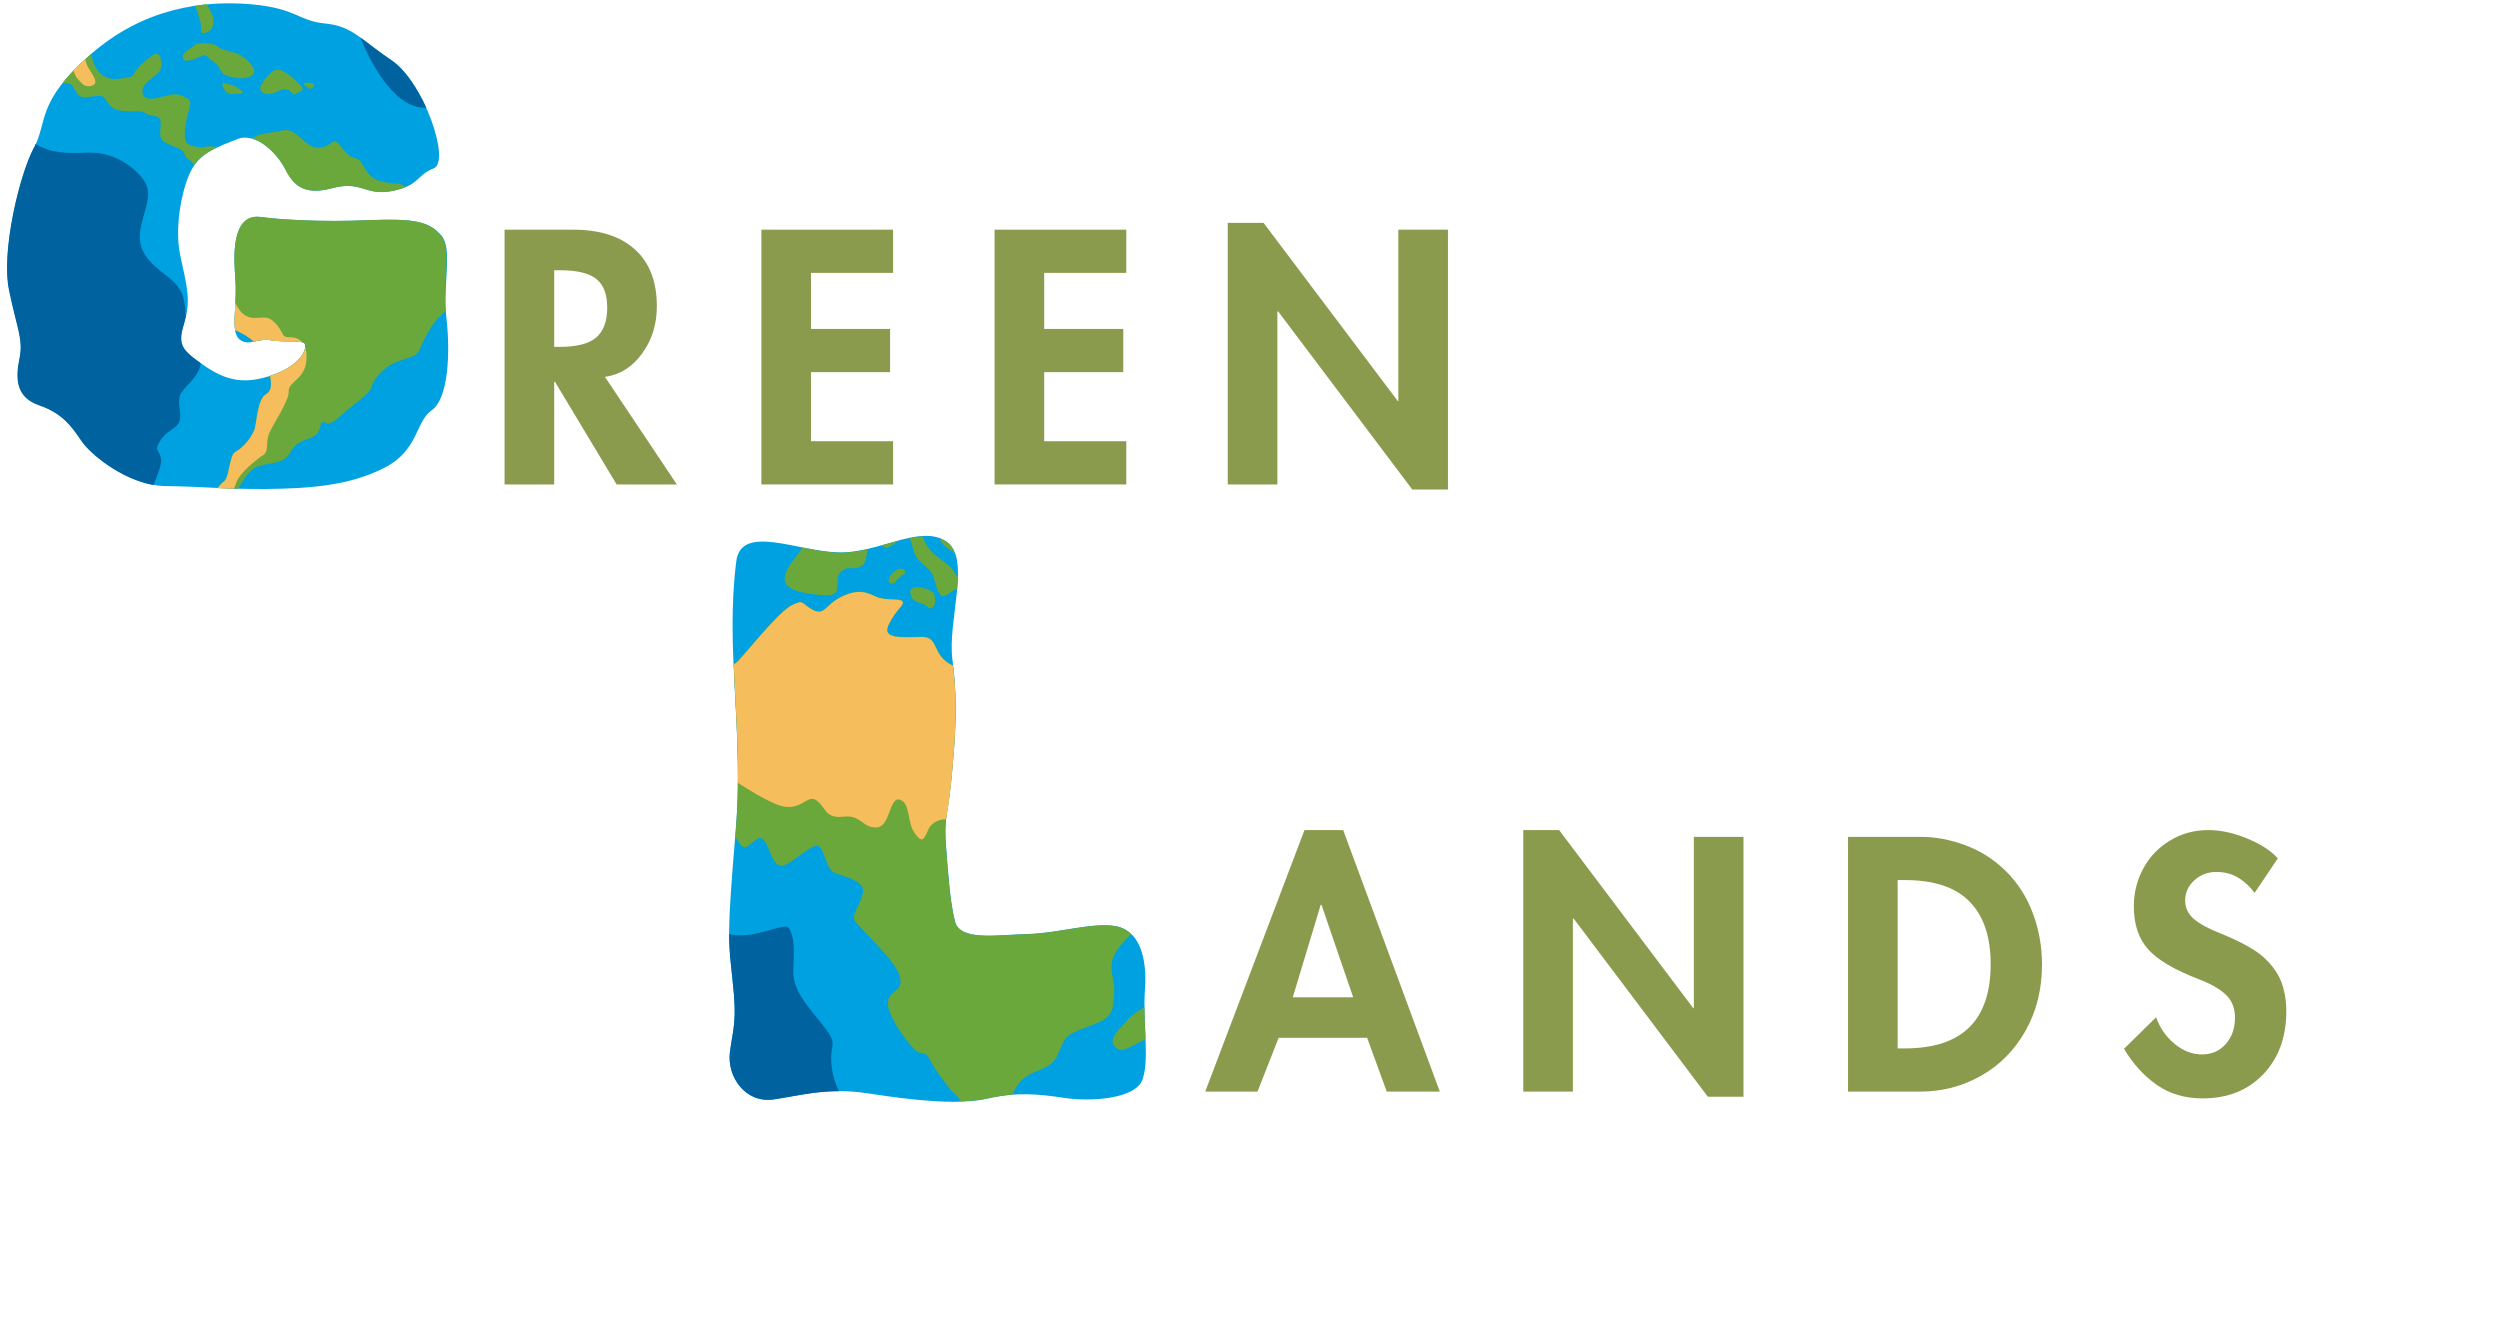 <svg xmlns="http://www.w3.org/2000/svg" xmlns:xlink="http://www.w3.org/1999/xlink" width="276" viewBox="0 0 206.88 111" height="148" preserveAspectRatio="xMidYMid meet"><defs><g></g><clipPath id="cb876ffba4"><path d="M 0 0.031 L 37.477 0.031 L 37.477 40.508 L 0 40.508 Z M 0 0.031 " clip-rule="nonzero"></path></clipPath><clipPath id="3d73f4130d"><path d="M 0 3 L 36 3 L 36 40.508 L 0 40.508 Z M 0 3 " clip-rule="nonzero"></path></clipPath><clipPath id="7d916af6d6"><path d="M 5 0.031 L 37 0.031 L 37 40.508 L 5 40.508 Z M 5 0.031 " clip-rule="nonzero"></path></clipPath><clipPath id="7f69edc8e9"><path d="M 6 4 L 26 4 L 26 40.508 L 6 40.508 Z M 6 4 " clip-rule="nonzero"></path></clipPath><clipPath id="bdf0f3c7e6"><path d="M 60 44 L 95 44 L 95 91.352 L 60 91.352 Z M 60 44 " clip-rule="nonzero"></path></clipPath><clipPath id="09058ace87"><path d="M 60 76 L 70 76 L 70 91.352 L 60 91.352 Z M 60 76 " clip-rule="nonzero"></path></clipPath><clipPath id="e9ae7f2524"><path d="M 60 44 L 95 44 L 95 91.352 L 60 91.352 Z M 60 44 " clip-rule="nonzero"></path></clipPath></defs><g clip-path="url(#cb876ffba4)"><path fill="#00a1e0" d="M 19.426 23.031 C 19.594 25.348 19.016 27.371 19.723 28.059 C 20.461 28.738 21.188 27.984 22.391 28.172 C 23.574 28.359 24.777 28.172 25.113 28.398 C 25.43 28.625 25.113 30.082 22.672 30.996 C 20.227 31.891 18.668 31.543 16.793 30.234 C 14.902 28.906 14.633 28.531 15.219 26.645 C 15.797 24.754 15.348 23.48 14.844 21.051 C 14.359 18.621 15.07 15.309 15.863 13.941 C 16.637 12.594 18.027 12.145 19.602 11.512 C 21.18 10.91 22.922 12.766 23.527 13.941 C 24.145 15.137 24.918 16.258 27.418 15.59 C 29.918 14.91 30.141 16.25 32.414 15.816 C 34.691 15.363 34.402 14.508 35.848 13.941 C 37.273 13.395 35.055 6.852 32.414 5.031 C 29.75 3.234 29.133 2.172 26.855 1.945 C 24.582 1.719 24.527 0.691 20.723 0.352 C 16.887 0.031 11.898 0.578 7.402 4.543 C 2.918 8.488 3.906 10.062 2.75 12.258 C 1.586 14.461 0.047 20.77 0.707 23.992 C 1.359 27.191 1.91 28.051 1.574 29.68 C 1.238 31.328 1.277 32.863 3.168 33.531 C 5.082 34.172 5.895 35.273 6.703 36.488 C 7.516 37.703 10.574 40.188 13.633 40.246 C 16.672 40.281 18.453 40.508 21.934 40.488 C 25.43 40.453 28.77 40.246 31.699 38.766 C 34.625 37.309 34.309 34.934 35.68 33.973 C 37.07 33.023 37.238 29.199 36.902 26.316 C 36.586 23.434 37.461 20.609 36.473 19.488 C 35.473 18.348 34.309 18.086 30.484 18.234 C 26.652 18.406 23.219 18.199 21.57 17.973 C 18.996 17.613 19.312 21.57 19.426 23.031 Z M 19.426 23.031 " fill-opacity="1" fill-rule="evenodd"></path></g><g clip-path="url(#3d73f4130d)"><path fill="#00639f" d="M 12.645 40.16 C 13 39.32 13.316 38.473 13.277 38.059 C 13.168 37.148 12.625 37.383 13.223 36.469 C 13.801 35.535 14.801 35.48 14.855 34.633 C 14.91 33.758 14.688 33.68 14.801 32.891 C 14.891 32.184 16.395 31.375 16.562 30.082 C 14.875 28.887 14.648 28.473 15.211 26.676 C 15.246 26.504 15.285 26.355 15.32 26.203 C 15.191 24.801 15.246 24 13.801 22.887 C 12.242 21.711 11.34 20.789 11.543 19.148 C 11.77 17.52 12.73 16.062 11.805 14.863 C 10.902 13.668 9.23 12.527 7.098 12.641 C 5.539 12.719 4.055 12.68 2.891 11.918 C 2.852 12.051 2.797 12.16 2.723 12.273 C 1.555 14.48 0.02 20.789 0.68 24.008 C 1.332 27.211 1.883 28.066 1.547 29.699 C 1.211 31.344 1.25 32.879 3.141 33.551 C 5.055 34.191 5.863 35.293 6.676 36.508 C 7.395 37.578 9.949 39.68 12.645 40.16 Z M 35.242 8.922 C 34.504 7.332 33.496 5.797 32.406 5.031 C 31.242 4.25 30.477 3.609 29.793 3.121 C 29.793 3.141 29.812 3.16 29.812 3.176 C 30.41 4.695 32.406 8.922 35.094 8.922 Z M 35.242 8.922 " fill-opacity="1" fill-rule="evenodd"></path></g><g clip-path="url(#7d916af6d6)"><path fill="#6aa83b" d="M 5.102 6.898 C 5.453 6.879 5.773 6.859 5.969 7.16 C 6.285 7.668 6.453 8.055 6.91 8.055 C 7.367 8.055 8.262 7.793 8.543 8.055 C 8.84 8.34 8.969 9.062 10.023 9.176 C 11.078 9.289 11.602 9.102 12.012 9.383 C 12.402 9.684 13.008 9.477 13.195 9.891 C 13.383 10.324 12.953 11.371 13.477 11.711 C 14.016 12.066 14.977 12.273 15.145 12.605 C 15.312 12.945 15.348 13.152 15.648 13.266 C 15.797 13.301 15.891 13.508 16.004 13.695 C 16.488 13 17.168 12.559 17.949 12.18 L 17.895 12.18 C 17.102 11.992 16.75 12.293 16.32 12.18 C 15.871 12.086 15.488 12.031 15.34 11.711 C 15.172 11.371 15.227 10.625 15.414 9.742 C 15.602 8.848 15.992 8.355 15.301 8.055 C 14.613 7.754 14.418 7.754 13.801 7.906 C 13.188 8.035 12.543 8.281 12.113 8.133 C 11.684 8 11.516 7.367 12.113 6.805 C 12.691 6.238 13.352 6.078 13.297 5.27 C 13.242 4.449 13.035 4.203 12.375 4.723 C 11.738 5.25 11.656 5.25 11.227 5.785 C 10.797 6.332 11.281 6.332 9.746 6.531 C 8.41 6.68 7.656 5.672 7.508 4.449 L 7.375 4.562 C 6.379 5.438 5.641 6.191 5.102 6.898 Z M 19.406 27.316 C 20.004 27.598 20.555 27.898 20.965 28.285 C 21.375 28.191 21.832 28.078 22.391 28.172 C 23.574 28.359 24.777 28.172 25.113 28.398 C 25.43 28.625 25.113 30.082 22.672 30.996 C 22.539 31.035 22.41 31.074 22.297 31.129 C 22.426 31.789 22.426 32.398 21.98 32.625 C 21.223 33.004 21.188 35.148 20.98 35.621 C 20.758 36.074 20.664 36.328 20.039 36.949 C 19.426 37.57 19.285 37.211 19.043 38.145 C 18.801 39.059 18.801 39.625 18.426 39.906 C 18.277 40 18.109 40.188 17.961 40.414 C 18.484 40.434 19.031 40.453 19.629 40.473 C 20.004 39.945 20.387 39.16 21 38.766 C 21.848 38.219 23.371 38.598 23.965 37.477 C 24.543 36.375 25.43 36.469 25.988 36.094 C 26.551 35.715 26.363 35.066 26.66 34.953 C 26.961 34.859 26.961 35.5 28.09 34.48 C 29.215 33.438 30.586 32.605 30.68 32.09 C 30.793 31.582 31.398 30.648 32.48 30.102 C 33.59 29.574 34.41 29.633 34.68 28.945 C 34.961 28.266 35.418 27.371 35.848 26.777 C 36.016 26.531 36.387 26.176 36.828 25.734 C 36.641 23.059 37.348 20.535 36.434 19.48 C 35.438 18.34 34.27 18.074 30.449 18.227 C 26.613 18.395 23.184 18.188 21.531 17.965 C 18.996 17.605 19.312 21.57 19.426 23.031 C 19.555 24.781 19.258 26.355 19.406 27.316 Z M 33.488 15.504 C 33.434 15.391 33.34 15.316 33.188 15.277 C 32.555 15.129 31.129 15.223 30.465 14.383 C 29.793 13.547 29.98 13.266 29.246 13.055 C 28.527 12.848 28.172 11.973 27.781 11.746 C 27.371 11.539 27.258 12.273 26.188 12.219 C 25.113 12.16 24.496 10.531 23.371 10.797 C 22.242 11.078 21.363 10.945 20.852 11.492 C 22.016 11.832 23.07 13.066 23.52 13.941 C 24.133 15.137 24.906 16.258 27.406 15.59 C 29.906 14.91 30.129 16.25 32.406 15.816 C 32.855 15.73 33.207 15.617 33.488 15.504 Z M 16.066 0.484 C 16.254 0.805 16.383 1.305 16.516 1.754 C 16.719 2.434 16.383 2.914 17.039 2.688 C 17.672 2.48 17.738 1.68 17.465 1.098 C 17.355 0.852 17.203 0.605 17.055 0.352 C 16.738 0.391 16.402 0.426 16.066 0.484 Z M 25.609 6.859 C 25.609 6.859 26.035 6.898 25.941 7.105 C 25.852 7.332 25.699 7.426 25.457 7.273 C 25.234 7.105 25.105 7.047 25.105 6.918 C 25.094 6.805 25.609 6.859 25.609 6.859 Z M 18.828 6.973 C 18.828 6.973 19.352 7.047 19.582 7.238 C 19.789 7.426 20.301 7.746 19.863 7.746 C 19.414 7.746 18.922 7.879 18.695 7.652 C 18.492 7.445 18.27 6.992 18.379 6.887 C 18.492 6.82 18.848 6.973 18.828 6.973 Z M 21.512 7.461 C 21.758 7.934 22.418 7.801 22.867 7.594 C 23.293 7.367 23.539 7.332 23.828 7.461 C 24.125 7.613 24.145 7.988 24.516 7.727 C 24.906 7.461 25.309 7.5 24.664 6.906 C 24.012 6.324 23.387 5.656 22.773 5.785 C 22.371 5.871 21.309 7.031 21.512 7.461 Z M 16.57 4.656 C 16.57 4.656 15.238 5.336 15.09 4.844 C 14.922 4.336 15.668 4.102 16.012 3.762 C 16.367 3.402 17.68 3.594 17.906 3.816 C 18.129 4.043 18.445 4.102 19.352 4.363 C 20.254 4.609 20.945 5.465 21 5.898 C 21.055 6.312 20.227 6.559 19.629 6.465 C 19.016 6.371 18.445 6.277 18.223 5.863 C 18.016 5.445 17.906 5.277 17.465 5.004 C 17.047 4.75 17.082 4.41 16.57 4.656 Z M 16.57 4.656 " fill-opacity="1" fill-rule="evenodd"></path></g><g clip-path="url(#7f69edc8e9)"><path fill="#f5bd5c" d="M 6.023 5.832 C 6.23 6.539 6.547 6.691 6.777 6.953 C 7.02 7.238 7.664 7.18 7.812 6.898 C 7.98 6.613 7.328 5.758 7.219 5.551 C 7.16 5.438 7.066 5.23 7.012 4.91 C 6.621 5.23 6.305 5.551 6.023 5.832 Z M 19.426 25.062 C 19.387 25.977 19.312 26.75 19.406 27.324 C 20.004 27.605 20.555 27.906 20.965 28.293 C 21.375 28.199 21.832 28.086 22.391 28.18 C 23.445 28.352 24.496 28.219 24.965 28.352 C 24.684 28.012 24.293 27.918 23.91 27.918 C 23.211 27.918 23.555 27.73 22.836 26.871 C 22.102 25.996 21.672 26.402 20.777 26.309 C 20.105 26.203 19.695 25.684 19.426 25.062 Z M 25.215 28.773 C 25.141 29.32 24.48 30.309 22.68 30.996 C 22.547 31.035 22.418 31.074 22.305 31.129 C 22.438 31.789 22.438 32.398 21.988 32.625 C 21.234 33.004 21.195 35.148 20.992 35.621 C 20.766 36.074 20.676 36.328 20.051 36.949 C 19.434 37.57 19.293 37.211 19.051 38.145 C 18.809 39.059 18.809 39.625 18.438 39.906 C 18.285 40 18.117 40.188 17.969 40.414 C 18.379 40.434 18.836 40.453 19.285 40.453 C 19.379 40.34 19.434 40.188 19.473 40.059 C 19.676 39.18 21.344 37.93 21.785 37.645 C 22.195 37.344 21.934 36.695 22.195 35.961 C 22.473 35.215 23.902 33.191 23.844 32.41 C 23.789 31.609 25.215 31.402 25.309 29.828 C 25.348 29.406 25.309 29.047 25.215 28.773 Z M 25.215 28.773 " fill-opacity="1" fill-rule="evenodd"></path></g><g clip-path="url(#bdf0f3c7e6)"><path fill="#00a1e0" d="M 60.84 68.973 C 60.133 77.434 60.223 77.742 60.598 81.195 C 60.992 84.652 60.641 85.07 60.375 87.137 C 60.133 89.176 61.664 91.352 63.965 91.035 C 66.246 90.703 68.426 90.012 71.773 90.527 C 74.074 90.879 76.738 91.23 78.973 91.23 C 79.996 91.211 80.922 91.145 81.684 90.969 C 84.113 90.395 85.965 90.594 88.047 90.902 C 90.148 91.23 93.969 91.035 94.543 89.371 C 95.137 87.711 94.543 84.562 94.742 81.945 C 94.938 79.328 94.301 77.094 92.395 76.695 C 90.492 76.324 87.605 77.27 85.039 77.336 C 82.484 77.402 79.414 77.953 79.008 76.27 C 78.609 74.605 78.477 72.727 78.281 70.172 C 78.082 67.598 78.41 67.742 78.742 64.273 C 79.07 60.82 79.25 58.004 78.809 54.68 C 78.344 51.359 80.449 46.133 78.215 44.777 C 75.977 43.426 72.633 45.867 69.285 45.734 C 65.914 45.625 61.312 43.379 60.906 46.461 C 59.957 53.934 61.574 60.512 60.84 68.973 Z M 60.84 68.973 " fill-opacity="1" fill-rule="evenodd"></path></g><g clip-path="url(#09058ace87)"><path fill="#00639f" d="M 60.309 77.348 C 60.309 78.699 60.441 79.625 60.598 81.195 C 60.992 84.652 60.641 85.07 60.375 87.137 C 60.133 89.176 61.664 91.352 63.965 91.035 C 65.672 90.793 67.312 90.352 69.414 90.352 C 69.152 89.824 68.953 89.262 68.863 88.691 C 68.426 86.203 69.613 86.785 68.016 84.816 C 66.441 82.871 65.562 81.848 65.629 80.273 C 65.695 78.676 65.738 77.59 65.254 76.84 C 64.902 76.301 62.391 77.852 60.309 77.348 Z M 60.309 77.348 " fill-opacity="1" fill-rule="evenodd"></path></g><g clip-path="url(#e9ae7f2524)"><path fill="#6aa83b" d="M 83.785 90.637 C 84.004 90.086 84.359 89.504 84.898 89.152 C 86.098 88.359 86.891 88.625 87.539 87.293 C 88.18 85.961 87.891 85.785 89.887 85.059 C 91.879 84.332 92.098 84.102 92.188 82.285 C 92.297 80.492 91.207 79.922 93.055 77.895 C 93.23 77.676 93.43 77.5 93.605 77.348 C 93.277 77.039 92.879 76.816 92.383 76.707 C 90.48 76.332 87.594 77.281 85.027 77.348 C 82.473 77.41 79.402 77.961 78.996 76.277 C 78.598 74.617 78.465 72.734 78.27 70.184 C 78.07 67.609 78.402 67.75 78.73 64.285 C 79.039 60.984 79.238 58.258 78.84 55.086 C 78.797 55.066 78.754 55.043 78.688 55.02 C 77.066 54.152 77.707 52.723 76.277 52.723 C 74.855 52.723 72.883 52.984 73.523 51.699 C 74.16 50.391 74.789 50.148 74.68 49.816 C 74.57 49.465 73.258 49.773 72.445 49.375 C 71.652 49.004 71.023 48.738 69.648 49.375 C 68.27 50.039 68.227 50.996 67.258 50.488 C 66.277 49.98 66.555 49.574 65.508 50.094 C 64.438 50.598 61.609 54.164 61.047 54.723 C 60.938 54.812 60.805 54.922 60.695 55.031 C 60.871 59.402 61.289 63.824 60.848 68.961 L 60.828 69.293 C 61.156 69.863 61.398 70.184 61.621 70.16 C 62.105 70.117 62.711 68.961 63.195 69.566 C 63.68 70.141 63.879 71.691 64.637 71.691 C 65.387 71.691 67.234 69.699 67.742 70.074 C 68.25 70.449 68.336 72 69.074 72.285 C 69.801 72.57 71.562 72.922 71.398 73.879 C 71.223 74.836 70.527 75.609 70.648 76.09 C 70.758 76.574 74.062 79.414 74.438 80.832 C 74.832 82.273 73.434 81.879 73.457 83.113 C 73.5 84.355 75.492 86.961 76.012 87.137 C 76.539 87.316 76.648 87.117 76.969 87.797 C 77.277 88.48 78.234 89.68 78.523 90.078 C 78.742 90.43 79.203 90.648 79.48 91.188 C 80.293 91.164 81.055 91.098 81.691 90.945 C 82.43 90.793 83.125 90.68 83.785 90.637 Z M 94.785 86.004 C 94.762 85.156 94.719 84.277 94.695 83.387 C 94.652 83.43 94.586 83.473 94.5 83.52 C 93.453 84.113 93.387 84.41 92.637 85.18 C 91.91 85.973 91.844 86.555 92.617 86.906 C 92.969 87.082 94.035 86.402 94.566 86.18 C 94.652 86.137 94.719 86.07 94.785 86.004 Z M 79.195 48.727 C 79.215 48.441 79.238 48.156 79.238 47.859 C 79.105 47.617 78.949 47.352 78.797 47.133 C 78.465 46.605 77.223 46.109 76.695 45.164 C 76.496 44.855 76.387 44.613 76.363 44.414 C 76.012 44.438 75.637 44.48 75.25 44.57 C 75.34 44.699 75.426 44.941 75.516 45.34 C 75.758 46.406 76.332 46.625 76.871 47.176 C 77.398 47.703 77.355 48.617 77.738 49.168 C 78.113 49.695 78.586 48.969 79.16 48.75 Z M 78.996 45.824 C 78.84 45.383 78.578 45.031 78.203 44.801 C 78.07 44.711 77.918 44.645 77.762 44.578 C 77.805 44.801 77.918 45.02 78.18 45.219 C 78.488 45.473 78.773 45.648 78.996 45.824 Z M 74.348 44.777 C 73.887 44.887 73.391 45.043 72.883 45.176 C 73.457 45.414 73.324 45.48 74.152 44.91 C 74.227 44.867 74.305 44.82 74.348 44.777 Z M 71.773 45.473 C 70.945 45.668 70.109 45.801 69.262 45.758 C 68.371 45.734 67.379 45.535 66.375 45.34 C 66.332 45.426 66.266 45.492 66.223 45.582 C 65.398 46.734 64.891 47.219 64.914 47.992 C 64.957 48.738 65.957 49.102 67.996 49.277 C 70.012 49.477 68.887 48.102 69.504 47.418 C 70.141 46.734 70.418 47.266 71.188 46.914 C 71.684 46.703 71.66 45.977 71.773 45.473 Z M 74.656 47.617 C 74.656 47.617 74.172 47.969 74.105 48.168 C 74.039 48.344 73.645 48.41 73.535 48.168 C 73.422 47.926 73.754 47.375 74.262 47.145 C 74.766 46.934 75.184 47.352 74.656 47.617 Z M 75.383 49.387 C 75.383 49.387 75.473 49.762 76.199 49.961 C 76.926 50.156 76.641 50.465 77.047 50.355 C 77.441 50.246 77.441 49.562 77.266 49.137 C 77.066 48.75 74.855 48.102 75.383 49.387 Z M 75.383 49.387 " fill-opacity="1" fill-rule="evenodd"></path></g><path fill="#f5bd5c" d="M 78.84 55.109 C 78.797 55.086 78.754 55.066 78.688 55.043 C 77.066 54.176 77.707 52.742 76.277 52.742 C 74.855 52.742 72.883 53.008 73.523 51.719 C 74.16 50.41 74.789 50.168 74.68 49.84 C 74.57 49.488 73.258 49.797 72.445 49.398 C 71.652 49.023 71.023 48.762 69.648 49.398 C 68.27 50.059 68.227 51.016 67.258 50.512 C 66.277 50.004 66.555 49.598 65.508 50.113 C 64.438 50.621 61.609 54.184 61.047 54.746 C 60.938 54.836 60.805 54.945 60.695 55.055 C 60.828 58.203 61.07 61.371 61.047 64.824 C 61.984 65.441 63.129 66.133 64.176 66.574 C 66.168 67.445 66.707 65.727 67.5 66.246 C 68.293 66.727 68.203 67.816 69.758 67.621 C 71.309 67.445 71.332 68.578 72.512 68.512 C 73.688 68.465 73.555 65.957 74.438 66.211 C 75.328 66.477 75.055 68.137 75.66 68.961 C 76.254 69.809 76.406 69.602 76.793 68.719 C 77.059 68.082 77.73 67.828 78.281 67.828 C 78.391 67.059 78.566 66.234 78.742 64.328 C 79.039 60.996 79.25 58.266 78.84 55.109 Z M 78.84 55.109 " fill-opacity="1" fill-rule="evenodd"></path><g fill="#8a9b4d" fill-opacity="1"><g transform="translate(99.983, 90.385)"><g><path d="M 11.172 -21.656 L 19.172 0 L 14.781 0 L 13.156 -4.453 L 5.828 -4.453 L 4.078 0 L -0.25 0 L 7.969 -21.656 Z M 7 -7.812 L 12 -7.812 L 9.375 -15.469 L 9.312 -15.469 Z M 7 -7.812 "></path></g></g></g><g fill="#8a9b4d" fill-opacity="1"><g transform="translate(124.55, 90.385)"><g><path d="M 4.484 -21.656 L 15.594 -6.906 L 15.641 -6.906 L 15.641 -21.094 L 19.75 -21.094 L 19.75 0.422 L 16.797 0.422 L 5.688 -14.328 L 5.625 -14.328 L 5.625 0 L 1.516 0 L 1.516 -21.656 Z M 4.484 -21.656 "></path></g></g></g><g fill="#8a9b4d" fill-opacity="1"><g transform="translate(151.44, 90.385)"><g><path d="M 7.531 -21.094 C 8.758 -21.094 10 -20.859 11.25 -20.391 C 12.5 -19.93 13.613 -19.219 14.594 -18.25 C 15.57 -17.281 16.312 -16.125 16.812 -14.781 C 17.32 -13.445 17.578 -12.023 17.578 -10.516 C 17.578 -8.484 17.125 -6.66 16.219 -5.047 C 15.312 -3.43 14.082 -2.188 12.531 -1.312 C 10.988 -0.438 9.312 0 7.5 0 L 1.516 0 L 1.516 -21.094 Z M 5.625 -3.578 L 6.219 -3.578 C 8.602 -3.578 10.383 -4.16 11.562 -5.328 C 12.738 -6.492 13.328 -8.234 13.328 -10.547 C 13.328 -12.828 12.742 -14.555 11.578 -15.734 C 10.422 -16.922 8.633 -17.516 6.219 -17.516 L 5.625 -17.516 Z M 5.625 -3.578 "></path></g></g></g><g fill="#8a9b4d" fill-opacity="1"><g transform="translate(175.168, 90.385)"><g><path d="M 11.453 -16.453 C 11.055 -16.992 10.598 -17.414 10.078 -17.719 C 9.566 -18.031 8.969 -18.188 8.281 -18.188 C 7.57 -18.188 6.961 -17.953 6.453 -17.484 C 5.953 -17.023 5.703 -16.469 5.703 -15.812 C 5.703 -15.219 5.945 -14.707 6.438 -14.281 C 6.938 -13.863 7.672 -13.469 8.641 -13.094 C 10.328 -12.406 11.52 -11.742 12.219 -11.109 C 12.914 -10.473 13.398 -9.789 13.672 -9.062 C 13.941 -8.332 14.078 -7.531 14.078 -6.656 C 14.078 -4.508 13.441 -2.77 12.172 -1.438 C 10.898 -0.102 9.223 0.562 7.141 0.562 C 5.68 0.562 4.414 0.188 3.344 -0.562 C 2.27 -1.32 1.367 -2.316 0.641 -3.547 L 3.297 -6.156 C 3.617 -5.258 4.133 -4.52 4.844 -3.938 C 5.551 -3.363 6.305 -3.078 7.109 -3.078 C 7.891 -3.078 8.535 -3.359 9.047 -3.922 C 9.566 -4.492 9.828 -5.227 9.828 -6.125 C 9.828 -6.906 9.582 -7.531 9.094 -8 C 8.613 -8.469 7.895 -8.891 6.938 -9.266 C 4.832 -10.066 3.391 -10.914 2.609 -11.812 C 1.836 -12.707 1.453 -13.879 1.453 -15.328 C 1.453 -16.453 1.711 -17.5 2.234 -18.469 C 2.754 -19.438 3.488 -20.207 4.438 -20.781 C 5.395 -21.363 6.453 -21.656 7.609 -21.656 C 8.641 -21.656 9.719 -21.422 10.844 -20.953 C 11.969 -20.492 12.812 -19.945 13.375 -19.312 Z M 11.453 -16.453 "></path></g></g></g><g fill="#8a9b4d" fill-opacity="1"><g transform="translate(40.202, 40.111)"><g><path d="M 7.188 -21.094 C 9.406 -21.094 11.113 -20.547 12.312 -19.453 C 13.52 -18.367 14.125 -16.801 14.125 -14.75 C 14.125 -13.258 13.719 -11.957 12.906 -10.844 C 12.102 -9.727 11.078 -9.082 9.828 -8.906 L 15.781 0 L 10.797 0 L 5.688 -8.5 L 5.625 -8.5 L 5.625 0 L 1.516 0 L 1.516 -21.094 Z M 5.625 -11.391 L 6.078 -11.391 C 7.492 -11.391 8.504 -11.648 9.109 -12.172 C 9.711 -12.691 10.016 -13.516 10.016 -14.641 C 10.016 -15.734 9.719 -16.52 9.125 -17 C 8.531 -17.488 7.531 -17.734 6.125 -17.734 L 5.625 -17.734 Z M 5.625 -11.391 "></path></g></g></g><g fill="#8a9b4d" fill-opacity="1"><g transform="translate(61.467, 40.111)"><g><path d="M 12.422 -21.094 L 12.422 -17.516 L 5.625 -17.516 L 5.625 -12.875 L 12.172 -12.875 L 12.172 -9.297 L 5.625 -9.297 L 5.625 -3.578 L 12.422 -3.578 L 12.422 0 L 1.516 0 L 1.516 -21.094 Z M 12.422 -21.094 "></path></g></g></g><g fill="#8a9b4d" fill-opacity="1"><g transform="translate(80.774, 40.111)"><g><path d="M 12.422 -21.094 L 12.422 -17.516 L 5.625 -17.516 L 5.625 -12.875 L 12.172 -12.875 L 12.172 -9.297 L 5.625 -9.297 L 5.625 -3.578 L 12.422 -3.578 L 12.422 0 L 1.516 0 L 1.516 -21.094 Z M 12.422 -21.094 "></path></g></g></g><g fill="#8a9b4d" fill-opacity="1"><g transform="translate(100.081, 40.111)"><g><path d="M 4.484 -21.656 L 15.594 -6.906 L 15.641 -6.906 L 15.641 -21.094 L 19.75 -21.094 L 19.75 0.422 L 16.797 0.422 L 5.688 -14.328 L 5.625 -14.328 L 5.625 0 L 1.516 0 L 1.516 -21.656 Z M 4.484 -21.656 "></path></g></g></g></svg>